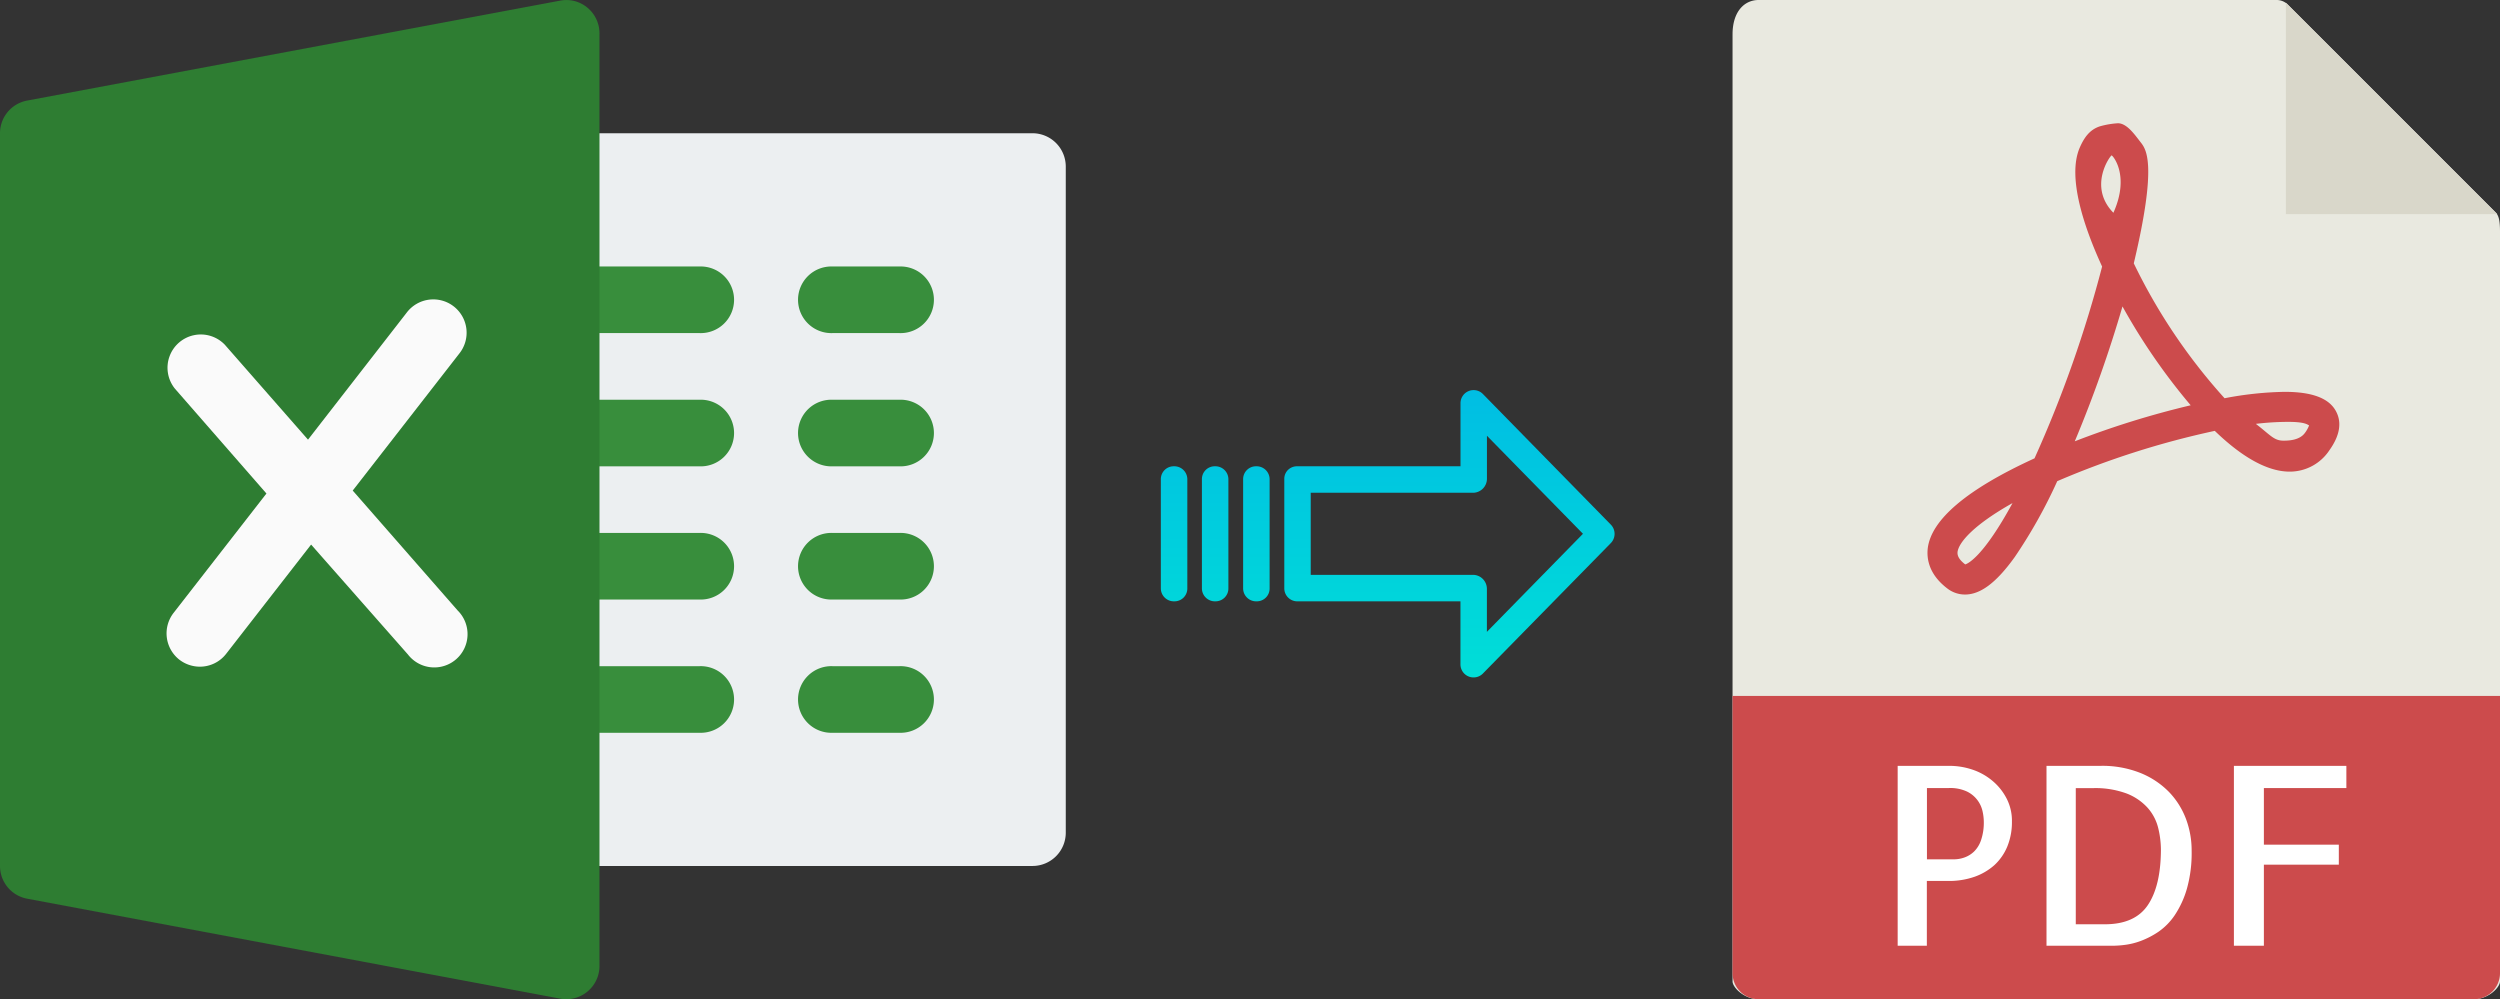 <svg xmlns="http://www.w3.org/2000/svg" xmlns:xlink="http://www.w3.org/1999/xlink" viewBox="0 0 500.39 200"><rect x="0" y="0" width="500.39" height="200" fill="#333333" stroke="none"/><defs><style>.cls-1{fill:#e9e9e0;}.cls-2{fill:#d9d7ca;}.cls-3{fill:#cc4b4c;}.cls-4{fill:#fff;}.cls-5{fill:#eceff1;}.cls-6{fill:#388e3c;}.cls-7{fill:#2e7d32;}.cls-8{fill:#fafafa;}.cls-9{fill:url(#linear-gradient);}.cls-10{fill:url(#linear-gradient-2);}.cls-11{fill:url(#linear-gradient-3);}.cls-12{fill:url(#linear-gradient-4);}</style><linearGradient id="linear-gradient" x1="290.11" y1="151.71" x2="290.11" y2="32.51" gradientTransform="translate(0 13.97)" gradientUnits="userSpaceOnUse"><stop offset="0" stop-color="#00efd1"/><stop offset="1" stop-color="#00acea"/></linearGradient><linearGradient id="linear-gradient-2" x1="251.46" y1="151.71" x2="251.46" y2="32.51" xlink:href="#linear-gradient"/><linearGradient id="linear-gradient-3" x1="243.21" y1="151.71" x2="243.21" y2="32.51" xlink:href="#linear-gradient"/><linearGradient id="linear-gradient-4" x1="234.97" y1="151.71" x2="234.97" y2="32.51" xlink:href="#linear-gradient"/></defs><title>excel to pdf</title><g id="Layer_2" data-name="Layer 2"><g id="Layer_5_Image" data-name="Layer 5 Image"><path class="cls-1" d="M455.69,0H352c-2.88,0-5.22,2.34-5.22,6.88V196.43c0,1.23,2.34,3.57,5.22,3.57H495.17c2.88,0,5.22-2.34,5.22-3.57V46.35c0-2.49-.33-3.29-.92-3.88L457.92.92A3.15,3.15,0,0,0,455.69,0Z"/><polygon class="cls-2" points="457.53 0.54 457.53 42.86 499.85 42.86 457.53 0.54"/><path class="cls-3" d="M393.3,119h0a5.76,5.76,0,0,1-3.46-1.16c-3.71-2.79-4.21-5.89-4-8,.65-5.81,7.84-11.9,21.38-18.1a240.08,240.08,0,0,0,13.53-38.39c-3.57-7.76-7-17.82-4.51-23.72.89-2.07,2-3.66,4.05-4.34a17,17,0,0,1,3.63-.62c1.8,0,3.38,2.32,4.5,3.75s3.45,4.19-1.33,24.29a114.63,114.63,0,0,0,18.17,27,69.22,69.22,0,0,1,12-1.28c5.59,0,9,1.3,10.36,4,1.14,2.22.68,4.82-1.39,7.71a9.5,9.5,0,0,1-7.93,4.26c-4.34,0-9.4-2.75-15-8.16a170.87,170.87,0,0,0-31.53,10.07,100.61,100.61,0,0,1-8.51,15.19C399.58,116.62,396.42,119,393.3,119Zm9.51-18.3c-7.64,4.29-10.75,7.81-11,9.8,0,.33-.13,1.19,1.54,2.47C393.91,112.81,397,111.39,402.81,100.71Zm48.7-15.87c2.91,2.24,3.62,3.37,5.52,3.37.84,0,3.22,0,4.33-1.57a6.17,6.17,0,0,0,.82-1.48c-.44-.24-1-.71-4.2-.71A55,55,0,0,0,451.51,84.84Zm-26.68-23.5a253.15,253.15,0,0,1-9.55,27,176.33,176.33,0,0,1,23.2-7.21A122.61,122.61,0,0,1,424.83,61.34Zm-2.17-30.23c-.35.12-4.75,6.28.35,11.49C426.39,35.05,422.82,31.06,422.66,31.11Z"/><path class="cls-3" d="M495.17,200H352a5.23,5.23,0,0,1-5.22-5.23V139.29H500.39v55.48A5.23,5.23,0,0,1,495.17,200Z"/><path class="cls-4" d="M385.69,189.29h-5.86v-36h10.35a14.47,14.47,0,0,1,4.54.73,12.25,12.25,0,0,1,4,2.2,11.39,11.39,0,0,1,2.88,3.54,9.69,9.69,0,0,1,1.1,4.66,12.89,12.89,0,0,1-.92,5,10.54,10.54,0,0,1-2.59,3.74,12,12,0,0,1-4,2.34,15.49,15.49,0,0,1-5.17.83h-4.35v13Zm0-31.55V172h5.38a6.27,6.27,0,0,0,2.12-.37,5.39,5.39,0,0,0,1.93-1.19,5.79,5.79,0,0,0,1.41-2.32,10.89,10.89,0,0,0,.54-3.69,10,10,0,0,0-.24-2,5.76,5.76,0,0,0-3.13-4,7.92,7.92,0,0,0-3.61-.7h-4.4Z"/><path class="cls-4" d="M438.67,170.29a26.35,26.35,0,0,1-.95,7.6,19,19,0,0,1-2.42,5.27,12.51,12.51,0,0,1-3.29,3.35,16.88,16.88,0,0,1-3.54,1.83,14.28,14.28,0,0,1-3.13.78,20.25,20.25,0,0,1-2.1.17H409.62v-36h10.84a20.52,20.52,0,0,1,8,1.44,16.76,16.76,0,0,1,5.72,3.83,15.77,15.77,0,0,1,3.39,5.44A18,18,0,0,1,438.67,170.29ZM421.29,185q6,0,8.59-3.81t2.64-11a18.62,18.62,0,0,0-.54-4.45,9.48,9.48,0,0,0-2.07-4,11.08,11.08,0,0,0-4.18-2.89,18,18,0,0,0-6.83-1.1h-3.42V185Z"/><path class="cls-4" d="M453.13,157.74v11.33h15v4h-15v16.22h-6v-36h22.51v4.44Z"/></g><g id="Layer_2-2" data-name="Layer 2"><path class="cls-5" d="M206.66,173.33H113.33a6.67,6.67,0,0,1-6.67-6.66V33.34a6.67,6.67,0,0,1,6.67-6.67h93.33a6.67,6.67,0,0,1,6.66,6.67V166.67A6.66,6.66,0,0,1,206.66,173.33Z"/><path class="cls-6" d="M140,66.67H113.33a6.67,6.67,0,1,1,0-13.33H140a6.67,6.67,0,1,1,0,13.33Z"/><path class="cls-6" d="M140,93.34H113.33a6.67,6.67,0,1,1,0-13.33H140a6.67,6.67,0,1,1,0,13.33Z"/><path class="cls-6" d="M140,120H113.33a6.67,6.67,0,1,1,0-13.33H140A6.67,6.67,0,1,1,140,120Z"/><path class="cls-6" d="M140,146.67H113.33a6.67,6.67,0,1,1,0-13.33H140a6.67,6.67,0,1,1,0,13.33Z"/><path class="cls-6" d="M180,66.67H166.66a6.67,6.67,0,1,1,0-13.33H180a6.67,6.67,0,1,1,0,13.33Z"/><path class="cls-6" d="M180,93.34H166.66a6.67,6.67,0,1,1,0-13.33H180a6.67,6.67,0,1,1,0,13.33Z"/><path class="cls-6" d="M180,120H166.66a6.67,6.67,0,1,1,0-13.33H180A6.67,6.67,0,1,1,180,120Z"/><path class="cls-6" d="M180,146.67H166.66a6.67,6.67,0,1,1,0-13.33H180a6.67,6.67,0,1,1,0,13.33Z"/><path class="cls-7" d="M117.58,1.54A6.57,6.57,0,0,0,112.1.13L5.44,20.13A6.64,6.64,0,0,0,0,26.67V173.33a6.66,6.66,0,0,0,5.44,6.55l106.66,20a6.26,6.26,0,0,0,1.23.12,6.66,6.66,0,0,0,6.66-6.67V6.68A6.67,6.67,0,0,0,117.58,1.54Z"/><path class="cls-8" d="M91.68,122.28,70.6,98.19,91.92,70.78a6.67,6.67,0,1,0-10.52-8.2L61.65,88,45,69a6.66,6.66,0,0,0-10,8.78l18.33,21-18.59,23.9a6.69,6.69,0,0,0,1.16,9.36,6.76,6.76,0,0,0,4.11,1.4,6.64,6.64,0,0,0,5.26-2.58l17-21.86L81.65,131a6.66,6.66,0,1,0,10-8.76Z"/></g><g id="Layer_3" data-name="Layer 3"><path class="cls-9" d="M296.81,134.81a2.62,2.62,0,0,1-4.49-1.86V120.36H259.71a2.6,2.6,0,0,1-2.65-2.54v-22a2.46,2.46,0,0,1,.77-1.79,2.57,2.57,0,0,1,1.88-.7h32.62V80.74a2.61,2.61,0,0,1,1.62-2.46,2.57,2.57,0,0,1,1-.2,2.61,2.61,0,0,1,1.88.8L322.41,105a2.65,2.65,0,0,1,0,3.71Zm.81-47.59v8.63a2.81,2.81,0,0,1-2.7,2.78H262.35v16.43h32.56a2.8,2.8,0,0,1,2.7,2.78v8.63l19.23-19.63Z"/><path class="cls-10" d="M251.47,120.36h0a2.6,2.6,0,0,1-2.65-2.54V95.88a2.57,2.57,0,0,1,2.58-2.55h.07a2.6,2.6,0,0,1,2.65,2.54V117.8a2.56,2.56,0,0,1-2.58,2.56Z"/><path class="cls-11" d="M243.22,120.36h0a2.6,2.6,0,0,1-2.65-2.54V95.88a2.56,2.56,0,0,1,2.58-2.55h.07a2.6,2.6,0,0,1,2.65,2.54V117.8a2.57,2.57,0,0,1-2.58,2.56Z"/><path class="cls-12" d="M235,120.36h0a2.6,2.6,0,0,1-2.65-2.54V95.88a2.57,2.57,0,0,1,2.58-2.55H235a2.6,2.6,0,0,1,2.65,2.54V117.8a2.56,2.56,0,0,1-2.58,2.56Z"/></g></g></svg>